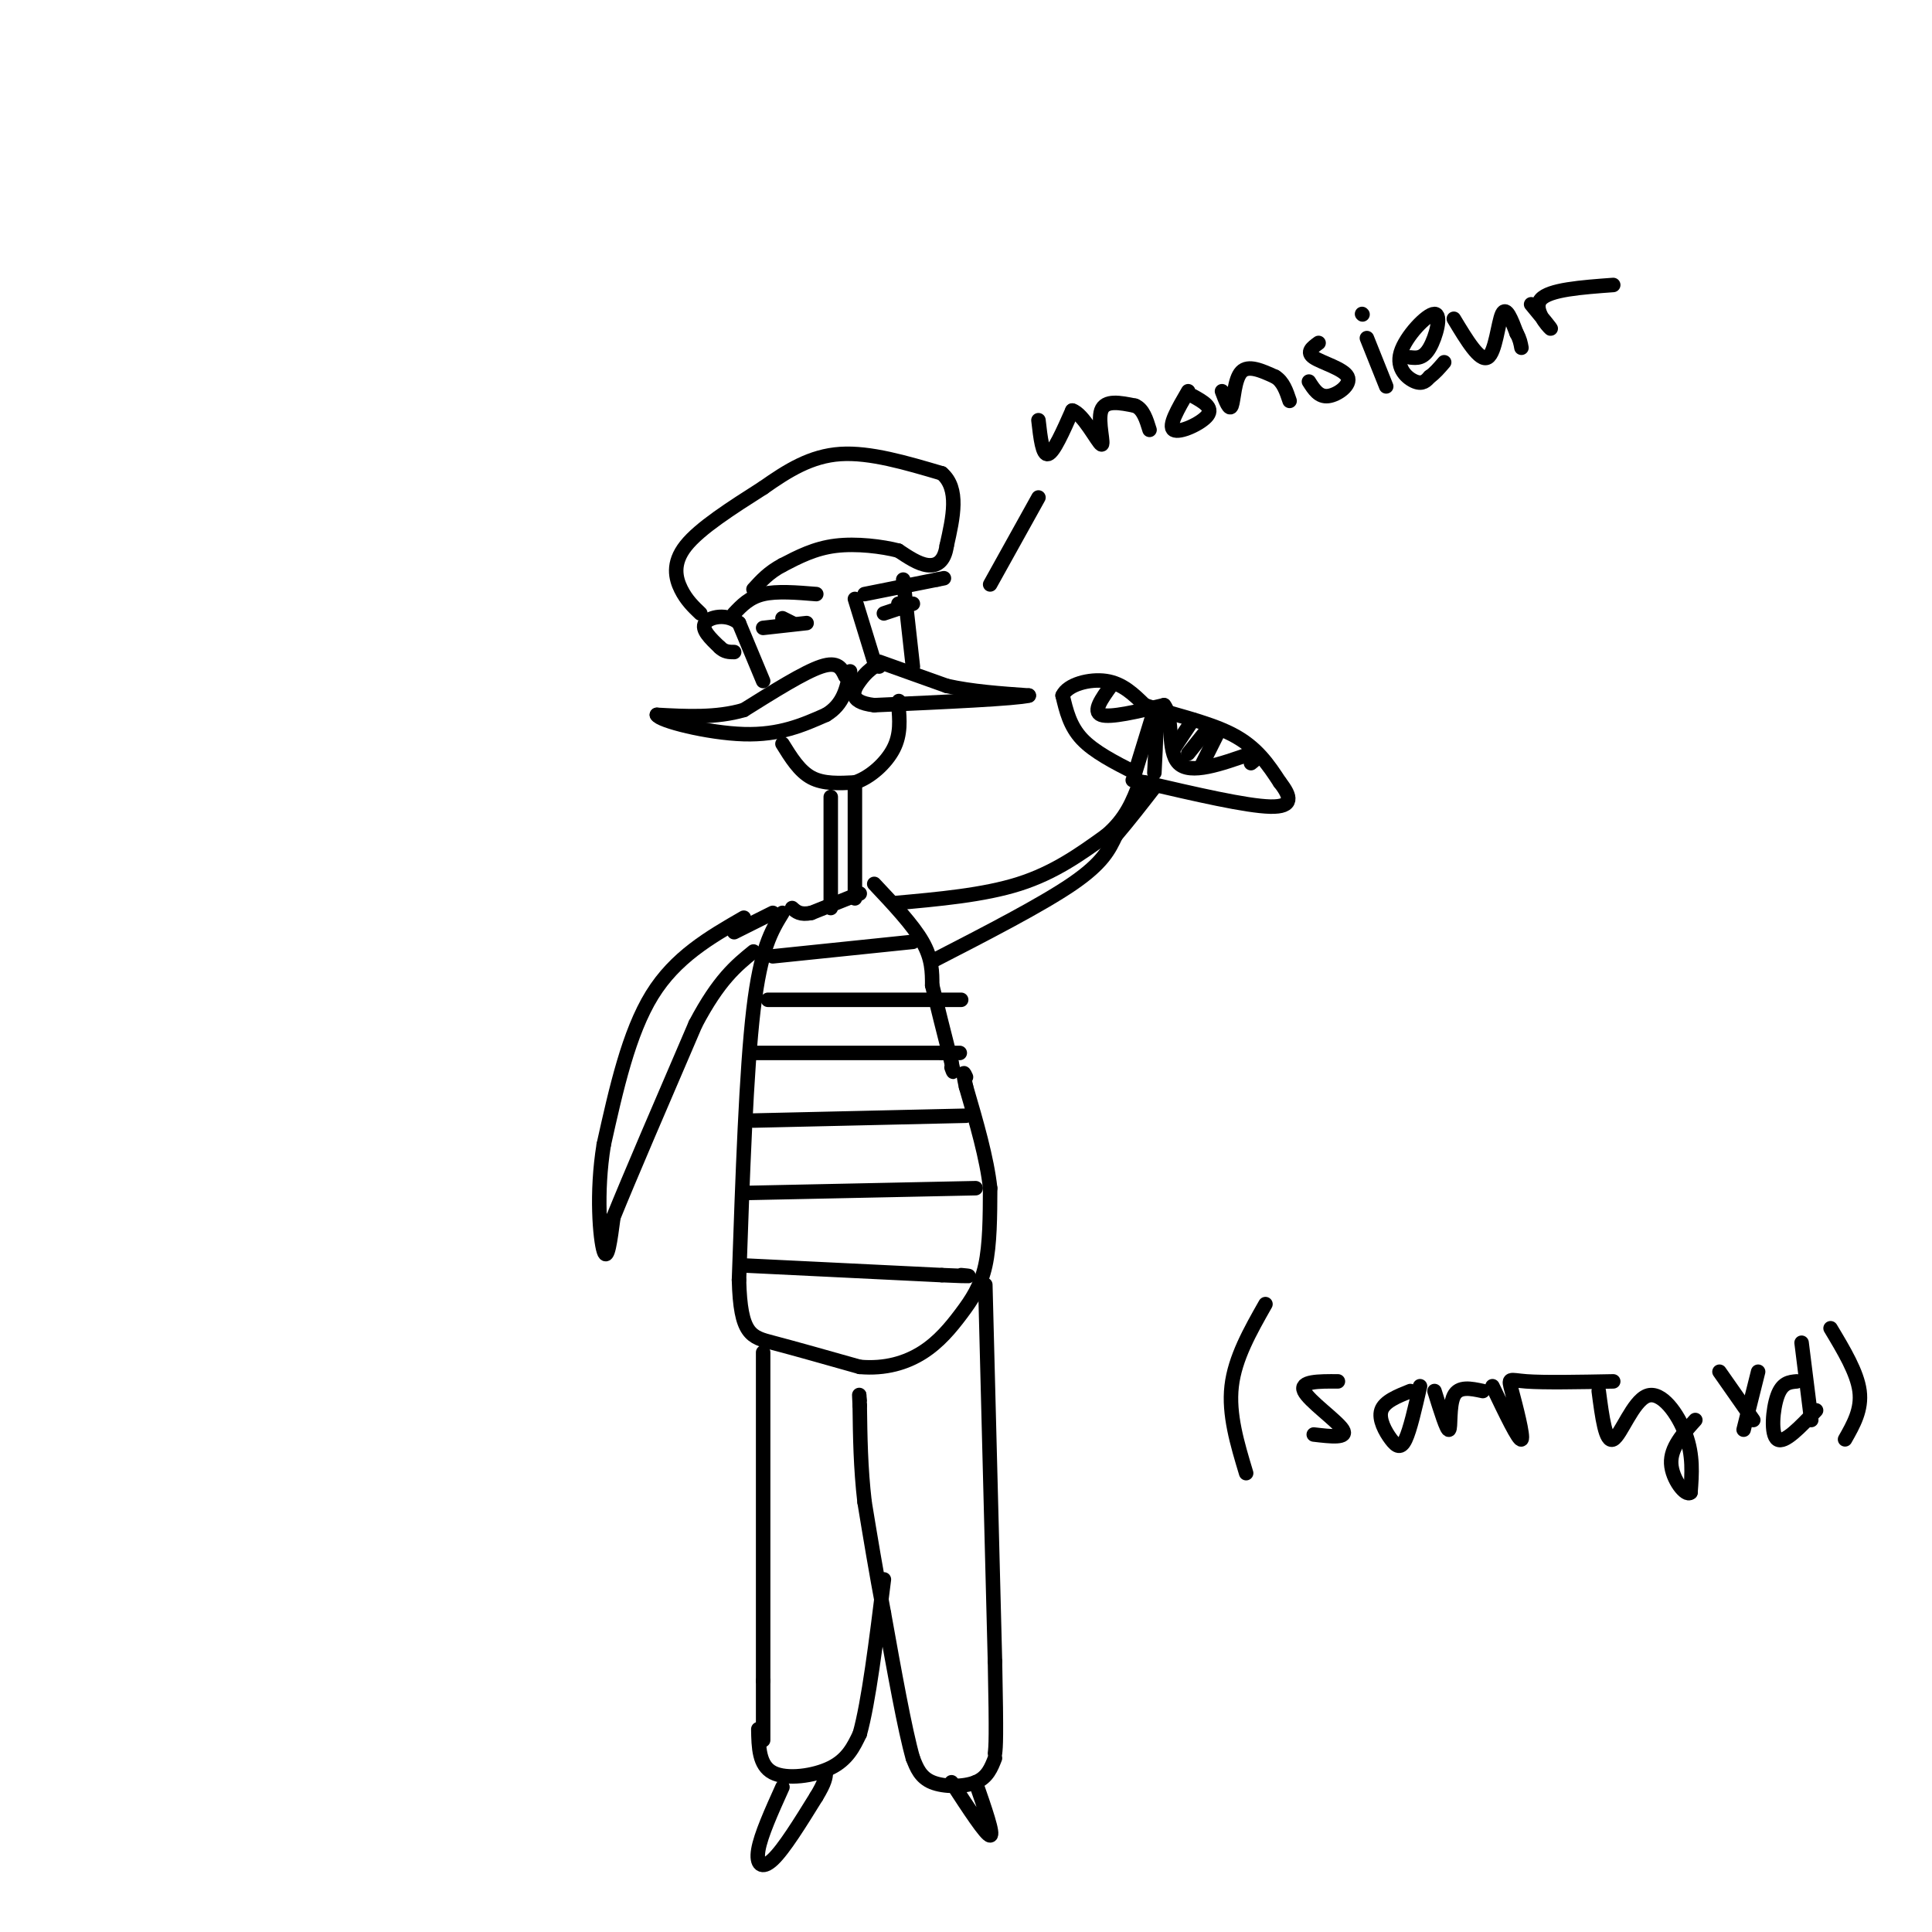 <svg viewBox='0 0 400 400' version='1.1' xmlns='http://www.w3.org/2000/svg' xmlns:xlink='http://www.w3.org/1999/xlink'><g fill='none' stroke='#000000' stroke-width='3' stroke-linecap='round' stroke-linejoin='round'><path d='M175,140c-0.750,-1.583 -1.500,-3.167 -5,-2c-3.500,1.167 -9.750,5.083 -16,9'/><path d='M154,147c-5.667,1.667 -11.833,1.333 -18,1'/><path d='M136,148c0.444,1.222 10.556,3.778 18,4c7.444,0.222 12.222,-1.889 17,-4'/><path d='M171,148c3.667,-2.167 4.333,-5.583 5,-9'/><path d='M182,137c0.000,0.000 14.000,5.000 14,5'/><path d='M196,142c5.167,1.167 11.083,1.583 17,2'/><path d='M213,144c-2.500,0.667 -17.250,1.333 -32,2'/><path d='M181,146c-5.778,-0.667 -4.222,-3.333 -3,-5c1.222,-1.667 2.111,-2.333 3,-3'/><path d='M181,138c0.667,-0.500 0.833,-0.250 1,0'/><path d='M181,137c0.000,0.000 -4.000,-13.000 -4,-13'/><path d='M179,123c0.000,0.000 15.000,-3.000 15,-3'/><path d='M194,120c2.500,-0.500 1.250,-0.250 0,0'/><path d='M152,127c1.583,-1.667 3.167,-3.333 6,-4c2.833,-0.667 6.917,-0.333 11,0'/><path d='M162,128c0.000,0.000 2.000,1.000 2,1'/><path d='M186,125c0.000,0.000 0.000,1.000 0,1'/><path d='M158,130c0.000,0.000 9.000,-1.000 9,-1'/><path d='M183,127c0.000,0.000 6.000,-2.000 6,-2'/><path d='M162,154c1.750,2.833 3.500,5.667 6,7c2.500,1.333 5.750,1.167 9,1'/><path d='M177,162c3.133,-1.000 6.467,-4.000 8,-7c1.533,-3.000 1.267,-6.000 1,-9'/><path d='M186,146c0.167,-1.500 0.083,-0.750 0,0'/><path d='M189,138c0.000,0.000 -2.000,-18.000 -2,-18'/><path d='M158,141c0.000,0.000 -5.000,-12.000 -5,-12'/><path d='M153,129c-2.467,-2.089 -6.133,-1.311 -7,0c-0.867,1.311 1.067,3.156 3,5'/><path d='M149,134c1.000,1.000 2.000,1.000 3,1'/><path d='M145,127c-1.444,-1.378 -2.889,-2.756 -4,-5c-1.111,-2.244 -1.889,-5.356 1,-9c2.889,-3.644 9.444,-7.822 16,-12'/><path d='M158,101c5.111,-3.600 9.889,-6.600 16,-7c6.111,-0.400 13.556,1.800 21,4'/><path d='M195,98c3.667,3.167 2.333,9.083 1,15'/><path d='M196,113c-0.467,3.356 -2.133,4.244 -4,4c-1.867,-0.244 -3.933,-1.622 -6,-3'/><path d='M186,114c-3.333,-0.867 -8.667,-1.533 -13,-1c-4.333,0.533 -7.667,2.267 -11,4'/><path d='M162,117c-2.833,1.500 -4.417,3.250 -6,5'/><path d='M172,165c0.000,0.000 0.000,23.000 0,23'/><path d='M177,163c0.000,0.000 0.000,23.000 0,23'/><path d='M178,185c0.000,0.000 -10.000,4.000 -10,4'/><path d='M168,189c-2.333,0.500 -3.167,-0.250 -4,-1'/><path d='M181,183c4.000,4.250 8.000,8.500 10,12c2.000,3.500 2.000,6.250 2,9'/><path d='M193,204c1.000,4.167 2.500,10.083 4,16'/><path d='M197,220c0.667,2.833 0.333,1.917 0,1'/><path d='M185,187c9.333,-0.833 18.667,-1.667 26,-4c7.333,-2.333 12.667,-6.167 18,-10'/><path d='M229,173c4.167,-3.500 5.583,-7.250 7,-11'/><path d='M193,199c11.333,-5.833 22.667,-11.667 29,-16c6.333,-4.333 7.667,-7.167 9,-10'/><path d='M231,173c2.833,-3.333 5.417,-6.667 8,-10'/><path d='M235,160c0.000,0.000 4.000,-13.000 4,-13'/><path d='M239,147c0.667,0.000 0.333,6.500 0,13'/><path d='M247,149c0.000,0.000 -4.000,6.000 -4,6'/><path d='M250,151c0.000,0.000 -4.000,5.000 -4,5'/><path d='M252,152c0.000,0.000 -3.000,6.000 -3,6'/><path d='M235,160c-4.250,-2.167 -8.500,-4.333 -11,-7c-2.500,-2.667 -3.250,-5.833 -4,-9'/><path d='M220,144c1.022,-2.289 5.578,-3.511 9,-3c3.422,0.511 5.711,2.756 8,5'/><path d='M237,146c4.800,1.667 12.800,3.333 18,6c5.200,2.667 7.600,6.333 10,10'/><path d='M265,162c2.267,2.889 2.933,5.111 -2,5c-4.933,-0.111 -15.467,-2.556 -26,-5'/><path d='M237,162c-4.333,-0.833 -2.167,-0.417 0,0'/><path d='M230,142c-1.917,2.667 -3.833,5.333 -2,6c1.833,0.667 7.417,-0.667 13,-2'/><path d='M241,146c2.022,2.444 0.578,9.556 3,12c2.422,2.444 8.711,0.222 15,-2'/><path d='M259,156c2.500,0.000 1.250,1.000 0,2'/><path d='M162,189c-2.250,3.667 -4.500,7.333 -6,20c-1.500,12.667 -2.250,34.333 -3,56'/><path d='M153,265c0.289,11.378 2.511,11.822 7,13c4.489,1.178 11.244,3.089 18,5'/><path d='M178,283c5.321,0.470 9.622,-0.853 13,-3c3.378,-2.147 5.833,-5.116 8,-8c2.167,-2.884 4.048,-5.681 5,-10c0.952,-4.319 0.976,-10.159 1,-16'/><path d='M205,246c-0.667,-6.167 -2.833,-13.583 -5,-21'/><path d='M200,225c-0.833,-3.833 -0.417,-2.917 0,-2'/><path d='M160,198c0.000,0.000 29.000,-3.000 29,-3'/><path d='M159,207c0.000,0.000 40.000,0.000 40,0'/><path d='M156,218c0.000,0.000 39.000,0.000 39,0'/><path d='M195,218c6.500,0.000 3.250,0.000 0,0'/><path d='M156,232c0.000,0.000 44.000,-1.000 44,-1'/><path d='M154,247c0.000,0.000 48.000,-1.000 48,-1'/><path d='M154,262c0.000,0.000 41.000,2.000 41,2'/><path d='M195,264c7.500,0.333 5.750,0.167 4,0'/><path d='M158,280c0.000,0.000 0.000,68.000 0,68'/><path d='M158,348c0.000,13.333 0.000,12.667 0,12'/><path d='M204,266c0.000,0.000 2.000,78.000 2,78'/><path d='M206,344c0.333,16.167 0.167,17.583 0,19'/><path d='M206,364c-0.778,2.000 -1.556,4.000 -4,5c-2.444,1.000 -6.556,1.000 -9,0c-2.444,-1.000 -3.222,-3.000 -4,-5'/><path d='M189,364c-1.667,-5.833 -3.833,-17.917 -6,-30'/><path d='M183,334c-1.667,-8.833 -2.833,-15.917 -4,-23'/><path d='M179,311c-0.833,-7.167 -0.917,-13.583 -1,-20'/><path d='M178,291c-0.167,-3.500 -0.083,-2.250 0,-1'/><path d='M157,358c0.067,3.756 0.133,7.511 3,9c2.867,1.489 8.533,0.711 12,-1c3.467,-1.711 4.733,-4.356 6,-7'/><path d='M178,359c1.833,-6.500 3.417,-19.250 5,-32'/><path d='M154,190c-7.083,4.083 -14.167,8.167 -19,16c-4.833,7.833 -7.417,19.417 -10,31'/><path d='M125,237c-1.644,10.022 -0.756,19.578 0,22c0.756,2.422 1.378,-2.289 2,-7'/><path d='M127,252c3.167,-7.833 10.083,-23.917 17,-40'/><path d='M144,212c4.833,-9.167 8.417,-12.083 12,-15'/><path d='M152,193c0.000,0.000 8.000,-4.000 8,-4'/><path d='M162,370c-2.244,4.978 -4.489,9.956 -5,13c-0.511,3.044 0.711,4.156 3,2c2.289,-2.156 5.644,-7.578 9,-13'/><path d='M169,372c1.833,-3.000 1.917,-4.000 2,-5'/><path d='M197,369c3.583,5.500 7.167,11.000 8,11c0.833,0.000 -1.083,-5.500 -3,-11'/><path d='M205,121c0.000,0.000 10.000,-18.000 10,-18'/><path d='M215,87c0.417,3.667 0.833,7.333 2,7c1.167,-0.333 3.083,-4.667 5,-9'/><path d='M222,85c2.214,0.595 5.250,6.583 6,7c0.750,0.417 -0.786,-4.738 0,-7c0.786,-2.262 3.893,-1.631 7,-1'/><path d='M235,84c1.667,0.667 2.333,2.833 3,5'/><path d='M246,81c-2.111,3.622 -4.222,7.244 -3,8c1.222,0.756 5.778,-1.356 7,-3c1.222,-1.644 -0.889,-2.822 -3,-4'/><path d='M253,81c0.778,2.067 1.556,4.133 2,3c0.444,-1.133 0.556,-5.467 2,-7c1.444,-1.533 4.222,-0.267 7,1'/><path d='M264,78c1.667,1.000 2.333,3.000 3,5'/><path d='M273,71c-1.310,0.952 -2.619,1.905 -1,3c1.619,1.095 6.167,2.333 7,4c0.833,1.667 -2.048,3.762 -4,4c-1.952,0.238 -2.976,-1.381 -4,-3'/><path d='M283,70c0.000,0.000 4.000,10.000 4,10'/><path d='M282,65c0.000,0.000 0.100,0.100 0.1,0.1'/><path d='M292,74c1.346,0.140 2.692,0.281 4,-2c1.308,-2.281 2.577,-6.982 1,-7c-1.577,-0.018 -6.002,4.649 -7,8c-0.998,3.351 1.429,5.386 3,6c1.571,0.614 2.285,-0.193 3,-1'/><path d='M296,78c1.000,-0.667 2.000,-1.833 3,-3'/><path d='M301,66c2.689,4.467 5.378,8.933 7,8c1.622,-0.933 2.178,-7.267 3,-9c0.822,-1.733 1.911,1.133 3,4'/><path d='M314,69c0.667,1.167 0.833,2.083 1,3'/><path d='M317,63c2.244,2.711 4.489,5.422 4,5c-0.489,-0.422 -3.711,-3.978 -2,-6c1.711,-2.022 8.356,-2.511 15,-3'/><path d='M262,270c-3.167,5.583 -6.333,11.167 -7,17c-0.667,5.833 1.167,11.917 3,18'/><path d='M277,286c-3.978,-0.022 -7.956,-0.044 -7,2c0.956,2.044 6.844,6.156 8,8c1.156,1.844 -2.422,1.422 -6,1'/><path d='M292,288c-2.690,1.077 -5.381,2.155 -6,4c-0.619,1.845 0.833,4.458 2,6c1.167,1.542 2.048,2.012 3,0c0.952,-2.012 1.976,-6.506 3,-11'/><path d='M297,288c1.289,4.133 2.578,8.267 3,8c0.422,-0.267 -0.022,-4.933 1,-7c1.022,-2.067 3.511,-1.533 6,-1'/><path d='M309,287c2.744,5.720 5.488,11.440 6,11c0.512,-0.440 -1.208,-7.042 -2,-10c-0.792,-2.958 -0.655,-2.274 3,-2c3.655,0.274 10.827,0.137 18,0'/><path d='M331,288c0.708,5.411 1.417,10.821 3,10c1.583,-0.821 4.042,-7.875 7,-9c2.958,-1.125 6.417,3.679 8,8c1.583,4.321 1.292,8.161 1,12'/><path d='M350,309c-0.956,0.933 -3.844,-2.733 -4,-6c-0.156,-3.267 2.422,-6.133 5,-9'/><path d='M356,284c0.000,0.000 7.000,10.000 7,10'/><path d='M364,284c0.000,0.000 -3.000,12.000 -3,12'/><path d='M372,286c-1.511,0.133 -3.022,0.267 -4,3c-0.978,2.733 -1.422,8.067 0,9c1.422,0.933 4.711,-2.533 8,-6'/><path d='M373,278c0.000,0.000 2.000,16.000 2,16'/><path d='M379,275c2.750,4.583 5.500,9.167 6,13c0.500,3.833 -1.250,6.917 -3,10'/></g>
</svg>